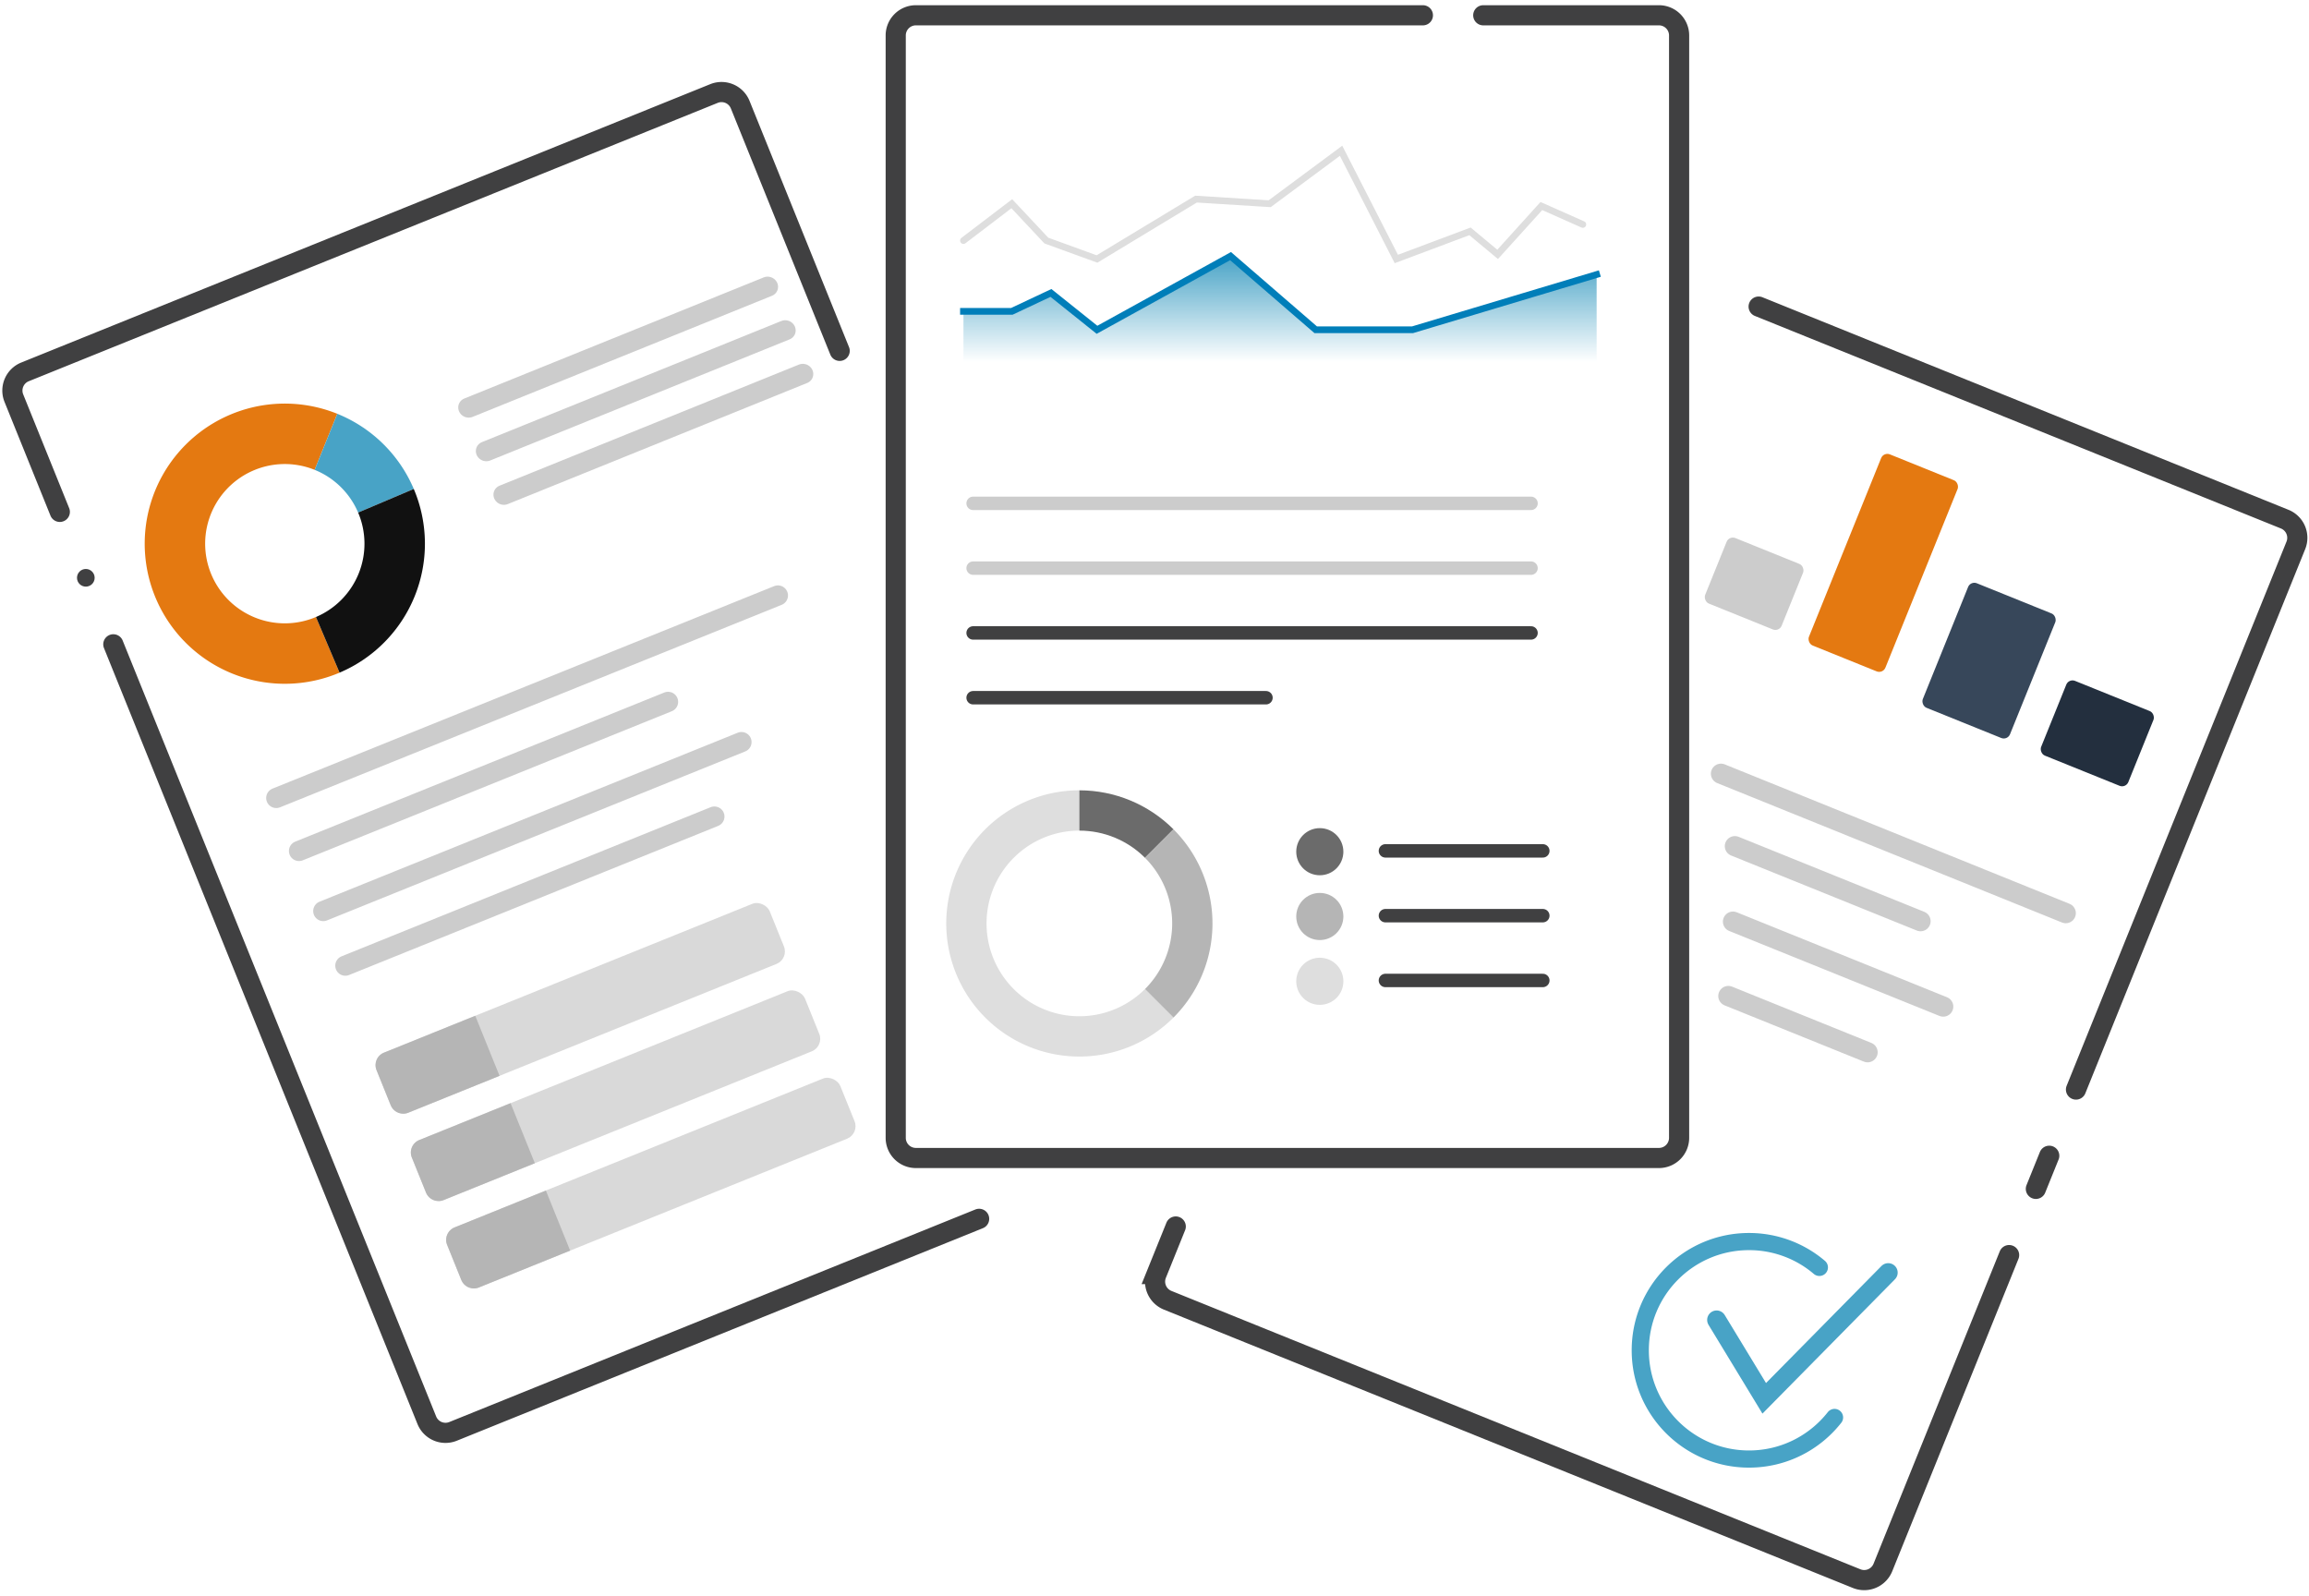 <svg width="366" height="253" fill="none" xmlns="http://www.w3.org/2000/svg"><path d="m133.096 55.612-15.767-39.023a3.193 3.193 0 0 0-4.157-1.765L3.962 58.948a3.194 3.194 0 0 0-1.766 4.157l7.285 18.031m145.72 112.059-28.783 11.629-54.605 22.062a3.193 3.193 0 0 1-4.158-1.765l-32.73-81.008-8.48-20.992-8.482-20.992" stroke="#404041" stroke-width="3.194" stroke-linecap="round"/><path d="m43.788 126.486 79.52-32.098" stroke="#CCC" stroke-width="3.194" stroke-linecap="round"/><path transform="rotate(-22 375.57 -51.158)" stroke="#CCC" stroke-width="3.194" stroke-linecap="round" d="M1.597-1.597h63.095"/><path transform="rotate(-22 426.004 -60.961)" stroke="#CCC" stroke-width="3.194" stroke-linecap="round" d="M1.597-1.597h63.095"/><path transform="rotate(-22 401.987 -56.293)" stroke="#CCC" stroke-width="3.194" stroke-linecap="round" d="M1.597-1.597h71.498"/><rect width="13.071" height="32.678" rx="1.065" transform="rotate(22 -34.944 803.838)" fill="#E47911"/><rect width="13.071" height="11.204" rx="1.065" transform="rotate(22 -81.312 747.47)" fill="#CCC"/><rect width="14.905" height="21.292" rx="1.065" transform="rotate(22 -80.604 849.512)" fill="#37475A"/><rect width="14.905" height="12.775" rx="1.065" transform="rotate(22 -112.626 897.284)" fill="#232F3E"/><path d="m278.762 48.597 28.783 11.63 54.605 22.061a3.193 3.193 0 0 1 1.765 4.158l-15.766 39.023-8.482 20.993-8.481 20.992-2.12 5.248M186.368 194.41l-3.044 7.535a3.193 3.193 0 0 0 1.765 4.158l11.43 4.618 14.392 5.815 28.783 11.629 54.605 22.062a3.194 3.194 0 0 0 4.158-1.765l15.766-39.023 4.241-10.496m4.241-10.497 2.12-5.248" stroke="#404041" stroke-width="3.194" stroke-linecap="round"/><path d="M51.951 102.212a17.422 17.422 0 0 1-22.093-7.688A17.416 17.416 0 0 1 51.67 70.032" stroke="#E47911" stroke-width="9.582"/><path d="M51.67 70.032a17.416 17.416 0 0 1 9.508 9.343" stroke="#48A3C6" stroke-width="9.582"/><path d="M61.178 79.375a17.416 17.416 0 0 1-9.226 22.837" stroke="#111" stroke-width="9.582"/><path transform="matrix(.927 -.375 .41 .912 73.427 66.68)" stroke="#CCC" stroke-width="3.194" stroke-linecap="round" d="M1.597-1.597h51.196"/><path transform="matrix(.927 -.375 .41 .912 76.22 73.59)" stroke="#CCC" stroke-width="3.194" stroke-linecap="round" d="M1.597-1.597h51.196"/><path transform="matrix(.927 -.375 .41 .912 79.01 80.5)" stroke="#CCC" stroke-width="3.194" stroke-linecap="round" d="M1.597-1.597h51.196"/><path d="M225.542 2.423h-80.368a3.193 3.193 0 0 0-3.193 3.194v174.74a3.193 3.193 0 0 0 3.193 3.194h117.788a3.194 3.194 0 0 0 3.193-3.194V5.617a3.194 3.194 0 0 0-3.193-3.194h-27.85" stroke="#404041" stroke-width="3.194" stroke-linecap="round"/><path d="M152.717 49.354v8.03h100.367v-13.87l-29.197 8.76h-15.329l-13.504-11.68-21.168 11.68-7.3-5.84-6.204 2.92h-7.665z" fill="url(#a)"/><path d="M152.717 49.354h7.665l6.204-2.92 7.3 5.84 21.168-11.68 13.504 11.68h15.329l29.197-8.76" stroke="#007EB9" stroke-width="1.065" stroke-linecap="square"/><path d="m152.717 38.131 7.665-5.84 5.474 5.84 8.03 2.92 15.693-9.49 11.68.73 11.314-8.394 8.759 17.154 11.679-4.38 4.38 3.65 6.934-7.664 6.57 2.92" stroke="#DEDEDE" stroke-width="1.065" stroke-linecap="round"/><path stroke="#CCC" stroke-width="2.129" stroke-linecap="round" d="M154.249 79.785h88.434M154.249 90.055h88.434"/><path stroke="#404041" stroke-width="2.129" stroke-linecap="round" d="M154.249 100.325h88.434M154.249 110.595h46.42"/><path d="M183.751 159.032a17.903 17.903 0 0 1-29.204-5.809 17.909 17.909 0 0 1 1.655-16.8 17.905 17.905 0 0 1 14.888-7.957" stroke="#DEDEDE" stroke-width="6.388"/><path d="M171.09 128.466c4.749 0 9.303 1.886 12.661 5.244" stroke="#6B6B6B" stroke-width="6.388"/><path d="M183.751 133.71a17.912 17.912 0 0 1 5.245 12.661 17.898 17.898 0 0 1-5.245 12.661" stroke="#B5B5B5" stroke-width="6.388"/><circle cx="209.203" cy="135.001" fill="#6B6B6B" r="3.735"/><path stroke="#404041" stroke-width="2.129" stroke-linecap="round" d="M219.604 134.87h24.947"/><circle cx="209.203" cy="145.271" fill="#B5B5B5" r="3.735"/><path stroke="#404041" stroke-width="2.129" stroke-linecap="round" d="M219.604 145.141h24.947"/><circle cx="209.203" cy="155.542" fill="#DEDEDE" r="3.735"/><path stroke="#404041" stroke-width="2.129" stroke-linecap="round" d="M219.604 155.411h24.947"/><rect width="67.222" height="10.27" rx="2.129" transform="rotate(-22 460.692 -67.645)" fill="#D9D9D9"/><path d="M59.684 169.627a2.13 2.13 0 0 1 1.176-2.772l14.474-5.847 3.847 9.522-14.474 5.847a2.129 2.129 0 0 1-2.771-1.176l-2.252-5.574z" fill="#B5B5B5"/><rect width="67.222" height="10.27" rx="2.129" transform="rotate(-22 499.116 -75.114)" fill="#D9D9D9"/><path d="M65.28 183.477a2.13 2.13 0 0 1 1.176-2.772l14.474-5.847 3.847 9.522-14.474 5.848a2.13 2.13 0 0 1-2.771-1.177l-2.252-5.574z" fill="#B5B5B5"/><rect width="67.222" height="10.27" rx="2.129" transform="rotate(-22 537.543 -82.584)" fill="#D9D9D9"/><path d="M70.876 197.328a2.129 2.129 0 0 1 1.176-2.772l14.474-5.848 3.847 9.523-14.474 5.847a2.129 2.129 0 0 1-2.771-1.176l-2.252-5.574z" fill="#B5B5B5"/><path d="m327.445 144.743-39.749-16.075-9.937-4.019-4.969-2.009M304.427 146.017l-29.432-11.892M308.021 159.552l-33.328-13.466M296.033 166.792l-14.716-5.946-7.358-2.972" stroke="#CCC" stroke-width="3.194" stroke-linecap="round"/><circle cx="13.604" cy="91.586" fill="#404041" r="1.4"/><path d="M288.389 200.892a17.172 17.172 0 0 0-11.153-4.094c-9.519 0-17.236 7.717-17.236 17.236 0 9.52 7.717 17.237 17.236 17.237 5.501 0 10.401-2.578 13.556-6.591" stroke="#48A3C6" stroke-width="2.72" stroke-linecap="round"/><path d="m272.101 209.219 7.548 12.428 19.653-19.926" stroke="#48A3C6" stroke-width="3" stroke-linecap="round"/><defs><linearGradient id="a" x1="202.901" y1="40.594" x2="202.901" y2="57.383" gradientUnits="userSpaceOnUse"><stop stop-color="#48A3C6"/><stop offset="1" stop-color="#48A3C6" stop-opacity="0"/></linearGradient></defs></svg>